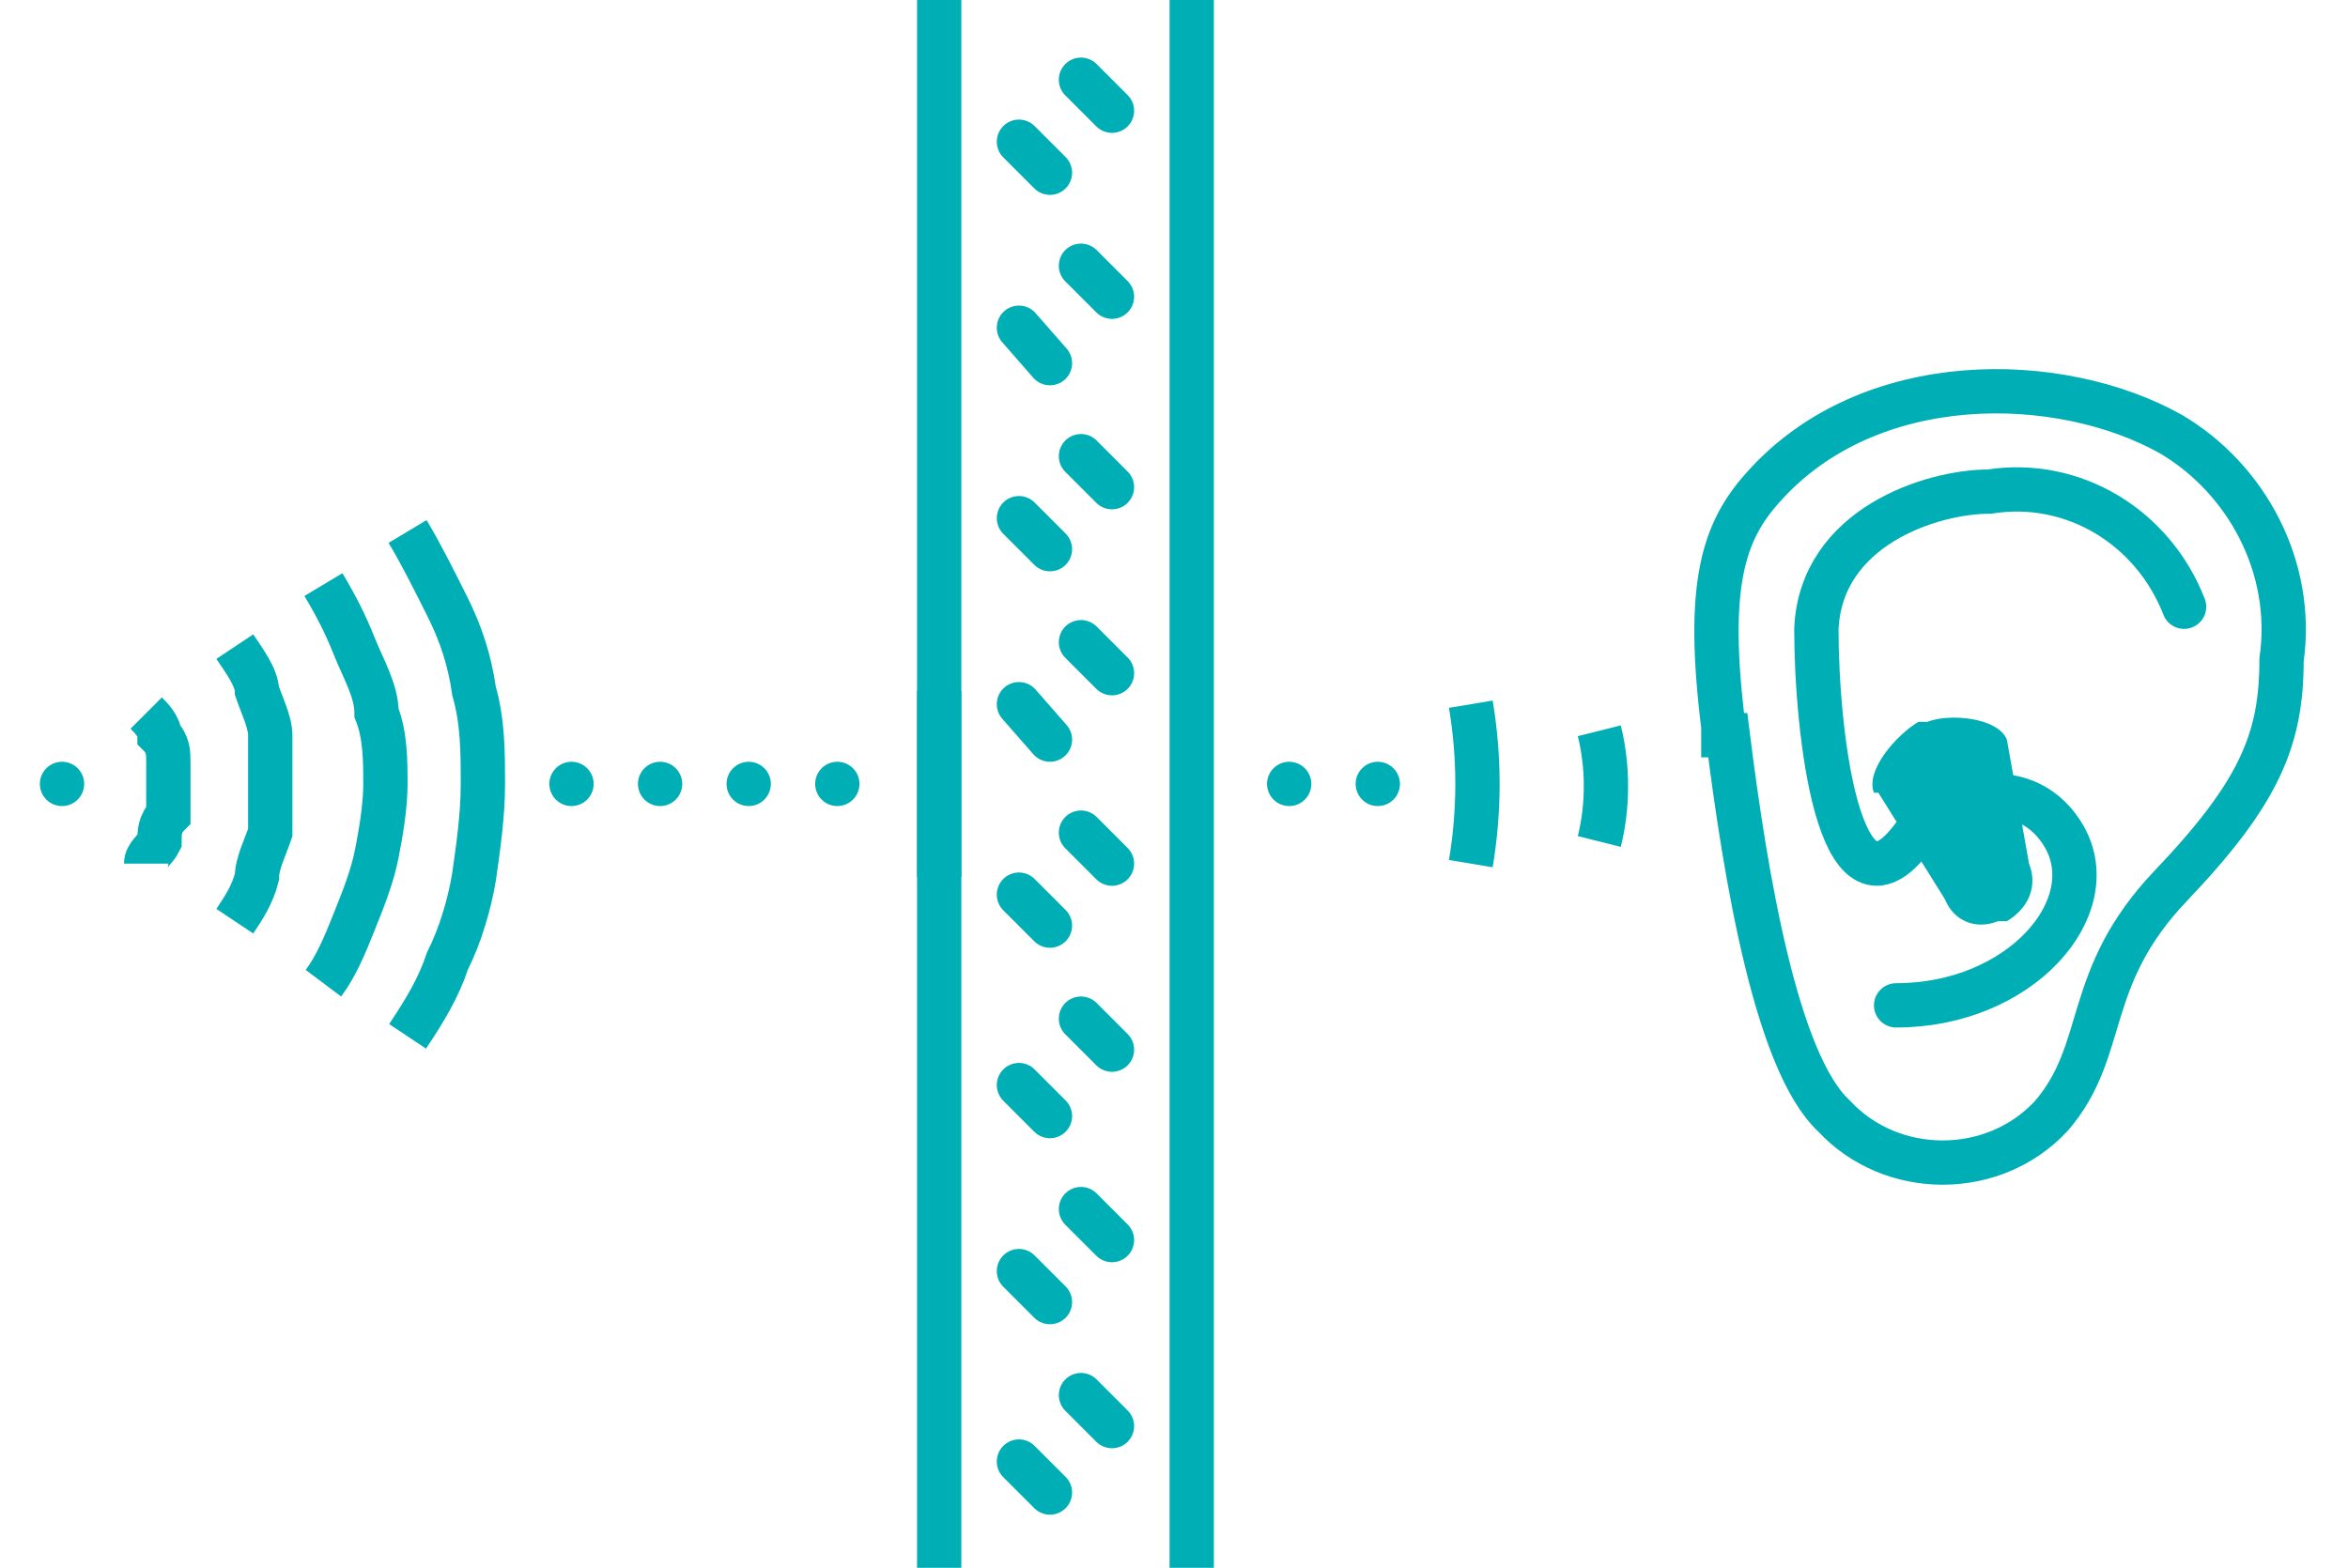 <?xml version="1.0" encoding="UTF-8"?>
<svg id="Laag_1" xmlns="http://www.w3.org/2000/svg" version="1.1" viewBox="0 0 53 35.4">
  <!-- Generator: Adobe Illustrator 29.3.1, SVG Export Plug-In . SVG Version: 2.1.0 Build 151)  -->
  <defs>
    <style>
      .st0, .st1, .st2, .st3, .st4 {
        fill: none;
      }

      .st5 {
        fill: #00afb5;
      }

      .st1 {
        stroke-dasharray: 0 2;
      }

      .st1, .st2, .st3 {
        stroke-linecap: round;
      }

      .st1, .st2, .st3, .st4 {
        stroke: #00afb5;
      }

      .st1, .st2, .st4 {
        stroke-miterlimit: 10;
      }

      .st3 {
        stroke-linejoin: round;
      }
    </style>
  </defs>
  <g id="f323706b-0f8f-497f-8bfe-5bf7c90a3c77">
    <g id="aa71ca33-6f30-42b9-b844-27c997746c63">
      <line class="st4" x1="21.2" y1="35.4" x2="21.2" y2="0"/>
      <line class="st4" x1="26.9" y1="35.4" x2="26.9" y2="0"/>
      <line class="st3" x1="24.4" y1="1.8" x2="25.1" y2="2.5"/>
      <line class="st3" x1="23" y1="3.2" x2="23.7" y2="3.9"/>
      <line class="st3" x1="24.4" y1="6" x2="25.1" y2="6.7"/>
      <line class="st3" x1="23" y1="7.4" x2="23.7" y2="8.2"/>
      <line class="st3" x1="24.4" y1="10.3" x2="25.1" y2="11"/>
      <line class="st3" x1="23" y1="11.7" x2="23.7" y2="12.4"/>
      <line class="st3" x1="24.4" y1="14.5" x2="25.1" y2="15.2"/>
      <line class="st3" x1="23" y1="15.9" x2="23.7" y2="16.7"/>
      <line class="st3" x1="24.4" y1="18.8" x2="25.1" y2="19.5"/>
      <line class="st3" x1="23" y1="20.2" x2="23.7" y2="20.9"/>
      <line class="st3" x1="24.4" y1="23" x2="25.1" y2="23.7"/>
      <line class="st3" x1="23" y1="24.5" x2="23.7" y2="25.2"/>
      <line class="st3" x1="24.4" y1="27.3" x2="25.1" y2="28"/>
      <line class="st3" x1="23" y1="28.7" x2="23.7" y2="29.4"/>
      <line class="st3" x1="24.4" y1="31.5" x2="25.1" y2="32.2"/>
      <line class="st3" x1="23" y1="33" x2="23.7" y2="33.7"/>
      <line class="st4" x1="21.2" y1="15.6" x2="21.2" y2="19.8"/>
      <path class="st4" d="M33.2,19.5c.2-1.2.2-2.4,0-3.6"/>
      <path class="st4" d="M36.1,19c.2-.8.2-1.7,0-2.5"/>
      <line class="st1" x1="29.1" y1="17.7" x2="32" y2="17.7"/>
      <path class="st4" d="M3.3,19.5c0-.2.2-.3.3-.5,0-.2,0-.4.2-.6v-1.2c0-.2,0-.4-.2-.6,0-.2-.2-.4-.3-.5"/>
      <path class="st4" d="M7.3,22.2c.3-.4.5-.9.7-1.4s.4-1,.5-1.5.2-1.1.2-1.6,0-1.1-.2-1.6c0-.5-.3-1-.5-1.5s-.4-.9-.7-1.4"/>
      <path class="st4" d="M9.2,23.4c.4-.6.7-1.1.9-1.7.3-.6.5-1.3.6-1.9.1-.7.2-1.4.2-2.1s0-1.4-.2-2.1c-.1-.7-.3-1.3-.6-1.9-.3-.6-.6-1.2-.9-1.7"/>
      <path class="st4" d="M5.3,20.8c.2-.3.4-.6.5-1,0-.3.2-.7.3-1v-2.2c0-.3-.2-.7-.3-1,0-.3-.3-.7-.5-1"/>
      <circle class="st5" cx="1.4" cy="17.7" r=".5"/>
      <line class="st1" x1="12.9" y1="17.7" x2="19.3" y2="17.7"/>
      <path class="st4" d="M39,16.6c.4,3.2,1.1,7.4,2.4,8.6,1.3,1.4,3.6,1.4,4.9,0h0c1.3-1.5.7-3.1,2.7-5.2s2.5-3.3,2.5-5.1c.3-2.1-.8-4.1-2.5-5.1-2.5-1.4-6.8-1.5-9.2,1.2-.9,1-1.3,2.2-.9,5.4v.2h0Z"/>
      <path class="st2" d="M49.3,13.7c-.7-1.8-2.5-2.9-4.4-2.6-1.3,0-3.8.8-3.9,3.1,0,2.3.5,6.8,2.1,4.8.9-1.2,2.7-1.5,3.5-.1.9,1.6-1,3.8-3.8,3.8"/>
      <path class="st5" d="M42.4,17.9l1.5,2.4c.2.5.7.7,1.2.5h.2c.5-.3.7-.8.5-1.3l-.5-2.8c-.2-.5-1.3-.6-1.8-.4h-.2c-.5.3-1.2,1.1-1,1.6h0Z"/>
    </g>
  </g>
  <rect class="st0" x="-.1" y="-.2" width="53" height="35.4"/>
</svg>